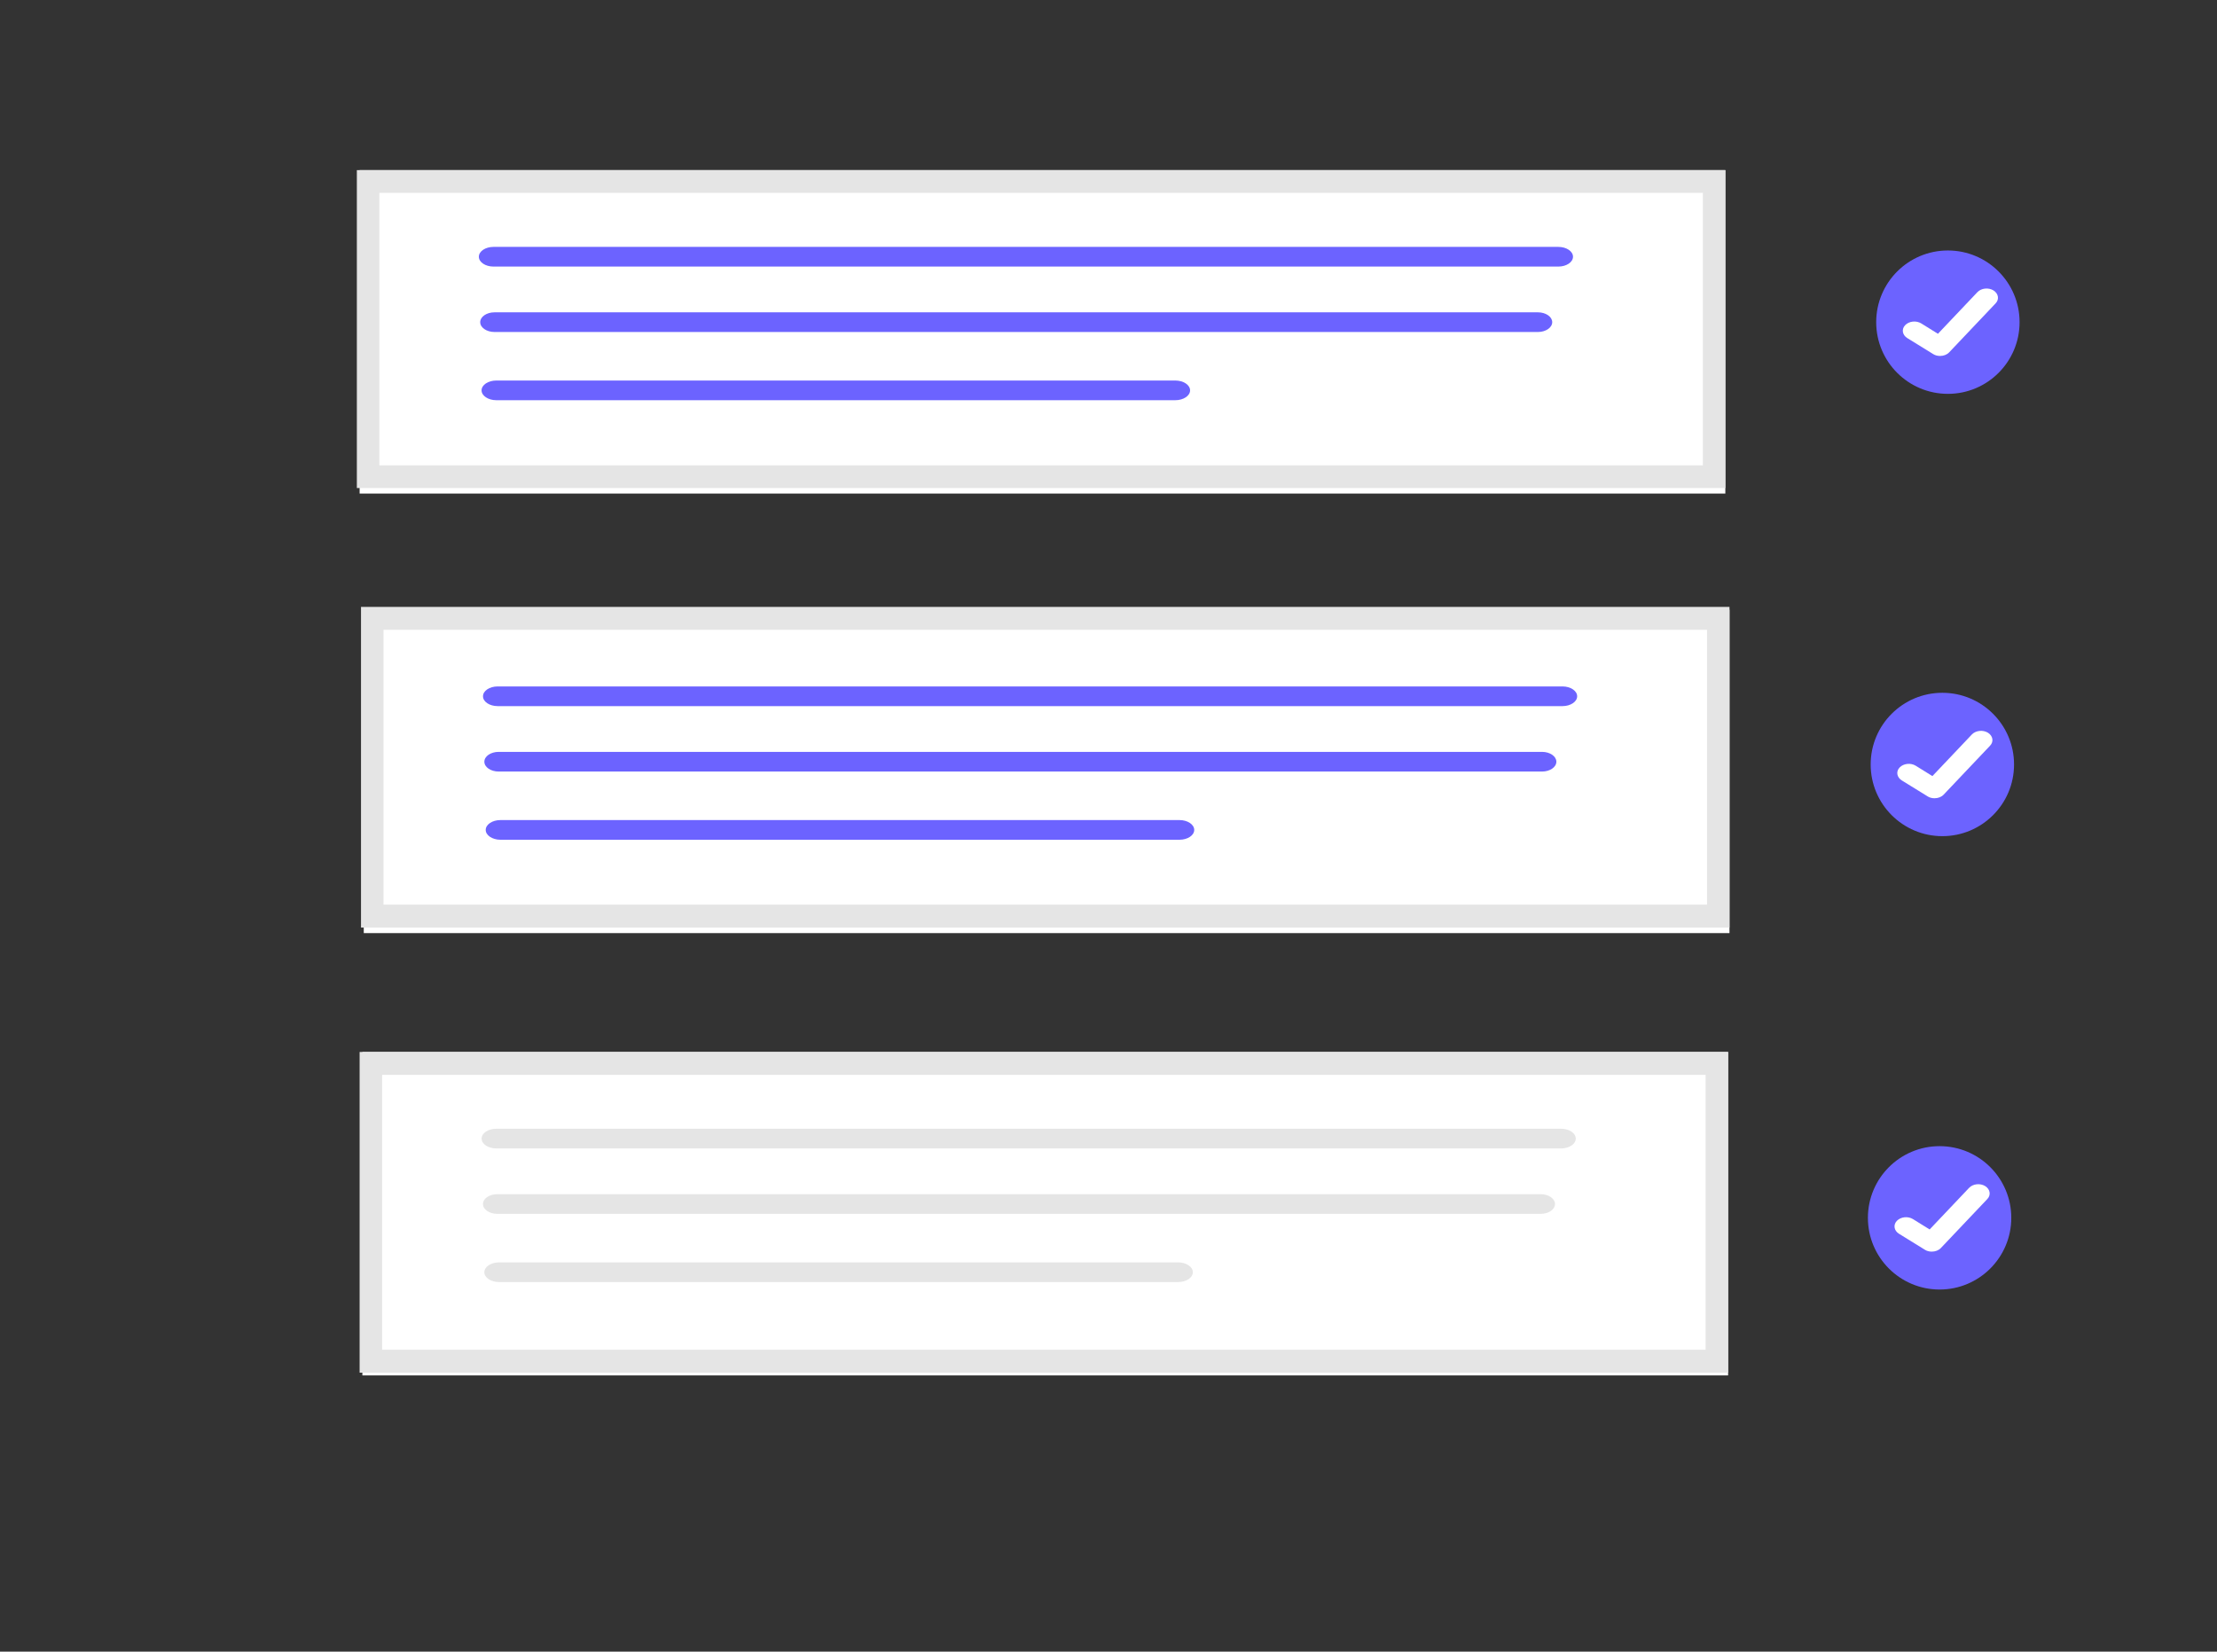 <?xml version="1.0"?>
<svg width="801.921" height="597.457" xmlns="http://www.w3.org/2000/svg" xmlns:svg="http://www.w3.org/2000/svg">
 <rect width="100%" height="100%" fill="#333333" stroke="none"/>
 <g class="layer">
  <title>Layer 1</title>
  <circle cx="701.58" cy="440.54" fill="#6c63ff" id="svg_33" r="25.93"/>
  <path d="m698.75,452.76c-0.9,0 -1.76,-0.22 -2.47,-0.66l-0.04,-0.03l-9.33,-5.76c-1.82,-1.12 -2.18,-3.24 -0.78,-4.69s3.98,-1.75 5.81,-0.63l6.04,3.75l14.27,-15.05c1.4,-1.47 4,-1.75 5.83,-0.63l0,0l0,0l-0.1,0.1l0.1,-0.1c1.8,1.14 2.16,3.24 0.75,4.69l-16.79,17.71c-0.78,0.83 -1.99,1.3 -3.29,1.3l0,0z" fill="#fff" id="svg_32"/>
  <path d="m625.58,337.54l-494,0l0,-117l494,0l0,117z" fill="#fff" id="svg_41"/>
  <path d="m179.98,248.31c-2.92,0.01 -5.28,1.6 -5.27,3.57c0,1.96 2.36,3.54 5.27,3.55l385.23,0c2.91,-0.01 5.27,-1.6 5.27,-3.57c-0.01,-1.95 -2.36,-3.54 -5.27,-3.55l-385.23,0z" fill="#6c63ff" id="svg_40"/>
  <path d="m181.03,296.65c-2.95,0 -5.33,1.59 -5.34,3.55s2.38,3.56 5.31,3.57l245.63,0c2.95,0 5.33,-1.59 5.34,-3.55c0,-1.97 -2.38,-3.56 -5.31,-3.57c-0.01,0 -0.01,0 -0.03,0l-245.6,0z" fill="#6c63ff" id="svg_39"/>
  <path d="m625.58,335.54l-495,0l0,-116l495,0l0,116zm-486.86,-8.29l478.73,0l0,-99.43l-478.73,0l0,99.43z" fill="#e5e5e5" id="svg_38"/>
  <path d="m180.36,271.98c-2.86,0.01 -5.17,1.6 -5.16,3.57c0,1.96 2.31,3.54 5.16,3.55l377.44,0c2.85,-0.01 5.16,-1.6 5.16,-3.57c-0.01,-1.95 -2.31,-3.54 -5.16,-3.55l-377.44,0z" fill="#6c63ff" id="svg_43"/>
  <path d="m624.08,178.54l-494,0l0,-117l494,0l0,117z" fill="#fff" id="svg_48"/>
  <path d="m178.48,89.31c-2.92,0.01 -5.28,1.6 -5.27,3.57c0,1.96 2.36,3.54 5.27,3.55l385.23,0c2.91,-0.01 5.27,-1.6 5.27,-3.57c-0.01,-1.95 -2.36,-3.54 -5.27,-3.55l-385.23,0z" fill="#6c63ff" id="svg_47"/>
  <path d="m179.53,137.65c-2.95,0 -5.33,1.59 -5.34,3.55s2.38,3.56 5.31,3.57l245.63,0c2.95,0 5.33,-1.59 5.34,-3.55c0,-1.97 -2.38,-3.56 -5.31,-3.57c-0.01,0 -0.01,0 -0.03,0l-245.6,0z" fill="#6c63ff" id="svg_46"/>
  <path d="m624.08,176.54l-495,0l0,-115l495,0l0,115zm-486.86,-8.21l478.73,0l0,-98.57l-478.73,0l0,98.57z" fill="#e5e5e5" id="svg_45" transform="matrix(1, 0, 0, 1, 0, 0)"/>
  <path d="m178.86,112.98c-2.86,0.01 -5.17,1.6 -5.16,3.57c0,1.96 2.31,3.54 5.16,3.55l377.44,0c2.85,-0.01 5.16,-1.6 5.16,-3.57c-0.01,-1.95 -2.31,-3.54 -5.16,-3.55l-377.44,0z" fill="#6c63ff" id="svg_44"/>
  <path d="m625.08,497.54l-494,0l0,-117l494,0l0,117z" fill="#fff" id="svg_55"/>
  <path d="m179.48,408.31c-2.92,0.01 -5.28,1.6 -5.27,3.57c0,1.96 2.36,3.54 5.27,3.55l385.23,0c2.91,-0.01 5.27,-1.6 5.27,-3.57c-0.01,-1.95 -2.36,-3.54 -5.27,-3.55l-385.23,0z" fill="#e5e5e5" id="svg_54"/>
  <path d="m180.53,456.65c-2.95,0 -5.33,1.59 -5.34,3.55s2.38,3.56 5.31,3.57l245.63,0c2.95,0 5.33,-1.59 5.34,-3.55c0,-1.97 -2.38,-3.56 -5.31,-3.57c-0.01,0 -0.01,0 -0.03,0l-245.6,0z" fill="#e5e5e5" id="svg_53"/>
  <path d="m625.08,496.54l-495,0l0,-116l495,0l0,116zm-486.86,-8.29l478.73,0l0,-99.43c-159.58,0 -319.15,0 -478.73,0l0,99.43z" fill="#e5e5e5" id="svg_52"/>
  <path d="m179.86,431.98c-2.86,0.01 -5.17,1.6 -5.16,3.57c0,1.96 2.31,3.54 5.16,3.55l377.44,0c2.85,-0.01 5.16,-1.6 5.16,-3.57c-0.01,-1.95 -2.31,-3.54 -5.16,-3.55l-377.44,0z" fill="#e5e5e5" id="svg_51"/>
  <circle cx="704.58" cy="116.54" fill="#6c63ff" id="svg_57" r="25.93"/>
  <path d="m701.75,128.76c-0.9,0 -1.76,-0.22 -2.47,-0.66l-0.04,-0.03l-9.33,-5.76c-1.82,-1.12 -2.18,-3.24 -0.78,-4.69s3.98,-1.75 5.81,-0.63l6.04,3.75l14.27,-15.05c1.4,-1.47 4,-1.75 5.83,-0.63l0,0l0,0l-0.1,0.1l0.1,-0.1c1.8,1.14 2.16,3.24 0.75,4.69l-16.79,17.71c-0.78,0.83 -1.99,1.3 -3.29,1.3l0,0z" fill="#fff" id="svg_56"/>
  <circle cx="702.58" cy="276.54" fill="#6c63ff" id="svg_59" r="25.93"/>
  <path d="m699.75,288.76c-0.9,0 -1.76,-0.22 -2.47,-0.66l-0.04,-0.03l-9.33,-5.76c-1.82,-1.12 -2.18,-3.24 -0.78,-4.69s3.98,-1.75 5.81,-0.63l6.04,3.75l14.27,-15.05c1.4,-1.47 4,-1.75 5.83,-0.63l0,0l0,0l-0.1,0.1l0.1,-0.1c1.8,1.14 2.16,3.24 0.75,4.69l-16.79,17.71c-0.78,0.83 -1.99,1.3 -3.29,1.3l0,0z" fill="#fff" id="svg_58"/>
 </g>

</svg>